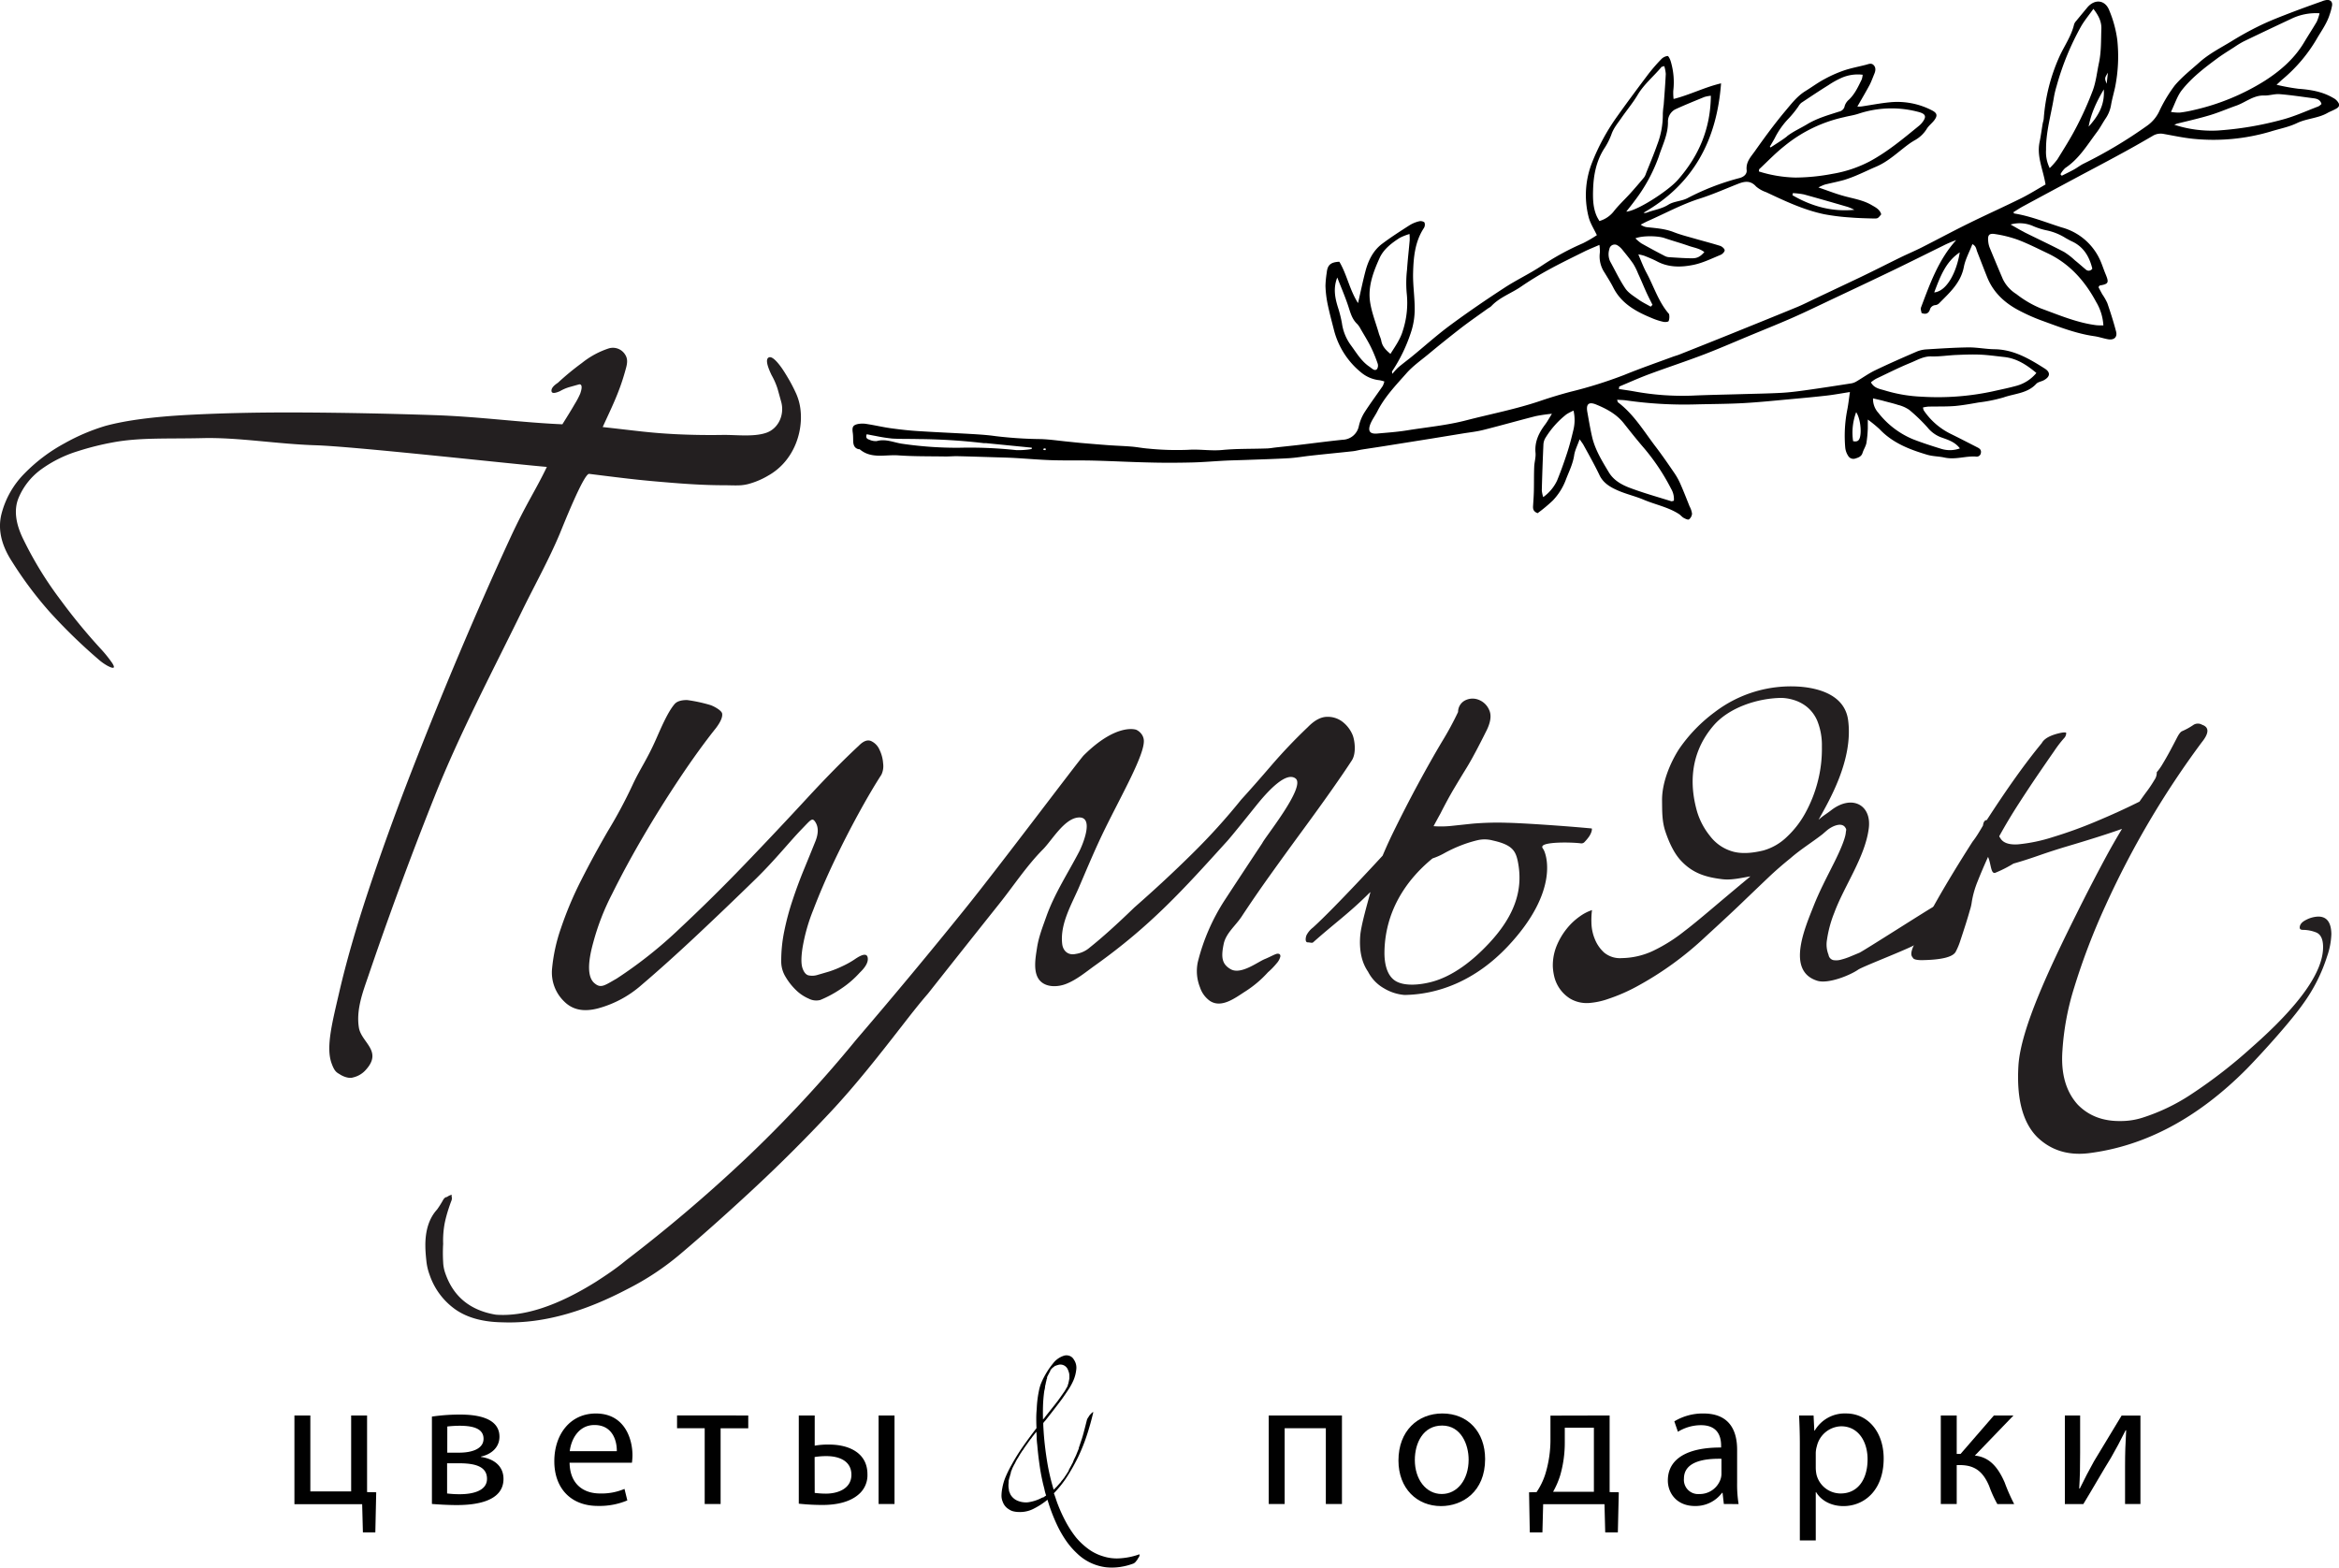 <svg xmlns="http://www.w3.org/2000/svg" viewBox="0 0 824.22 552.41"><defs><style>.cls-1{fill:#231f20;}.cls-2{fill:#010101;}</style></defs><title>Ресурс 1</title><g id="Слой_2" data-name="Слой 2"><g id="Layer_1" data-name="Layer 1"><path id="_Составной_контур_" data-name="&lt;Составной контур&gt;" class="cls-1" d="M261.11,171c-1.92.13-3.85,0-5.78,0-6.17,0-12.34-.36-18.49-.86-10.92-.89-13.76-1.21-29.23-3.15-1.88-.24-9.48,19-10.36,21.1-3.89,9.27-8.9,18.21-13.31,27.24-10.6,21.69-21.9,43-30.84,65.43q-8.29,20.8-15.86,41.87-3.79,10.53-7.39,21.13c-1.82,5.35-4.45,11.94-3.38,18.39.87,5.22,8.39,8.17,2.57,14.71a8.53,8.53,0,0,1-4.65,2.83c-1.24.45-3.26-.22-4.48-1s-2-.89-3.16-4.25c-1.89-5.66.34-14.19,2.79-24.77s5.85-22.44,10.21-35.59,9.38-27.07,15.08-41.77,11.51-29,17.44-43S174,202.15,179.7,189.81s8.88-16.67,13-25.27c-12.93-1.11-67.75-7.2-81.45-7.63s-27.31-2.82-39.78-2.52-22-.26-31.5,1.47A97.9,97.9,0,0,0,27.41,159a43.88,43.88,0,0,0-12.75,6.3,23.72,23.72,0,0,0-8.13,10.2Q4,181.67,8.36,190.33a128.44,128.44,0,0,0,13,21.12A203.52,203.52,0,0,0,36,229.19a45.88,45.88,0,0,1,3.57,4.51c.61,1,.73,1.49.38,1.6s-1-.11-2.08-.68a18.39,18.39,0,0,1-3.28-2.35A190.63,190.63,0,0,1,17.4,215.52,134.21,134.21,0,0,1,4.26,197.94q-5.77-8.84-3.73-16.85a31.2,31.2,0,0,1,8.13-14.27,58.77,58.77,0,0,1,14.08-10.6,71.05,71.05,0,0,1,14.39-6.13q10.66-2.9,29.07-3.88t40.55-.85q22.14.12,46.24.93c16.06.54,30.47,2.6,45.18,3.23,1.3-2.08,3.38-5.4,4.27-7a28.16,28.16,0,0,0,2-3.76c1.08-3,.23-3.5-.48-3.28l-3.2.9a14.58,14.58,0,0,0-3.43,1.46c-1.94.85-2.93.84-3-.07s.69-1.85,2.25-2.87a94.25,94.25,0,0,1,8.49-7,30,30,0,0,1,9.43-5.12,5.06,5.06,0,0,1,5.71,2.06c1.3,1.91.72,3.74,0,6.25-2.1,7.47-4.78,12.68-7.83,19.4,12.67,1.4,16.16,2,25.42,2.5q8.39.42,16.79.28c4.73-.08,10.88.78,15.36-.73s6.61-6.57,5.29-11.07q-.73-2.66-1.26-4.53a25.38,25.38,0,0,0-2.09-4.75q-2.53-5.25-1.1-6.17t4.74,3.75c.6.87,1.36,2.08,2.28,3.64s1.81,3.27,2.66,5.12a19.39,19.39,0,0,1,1.63,6c.9,8.2-2.65,18.16-11.38,23.06a27.72,27.72,0,0,1-7.11,3A16.22,16.22,0,0,1,261.11,171Z"/><path id="_Составной_контур_2" data-name="&lt;Составной контур&gt;" class="cls-1" d="M310.59,273q-3.71,5.74-8.19,13.94t-8.56,16.79q-4.08,8.6-7.2,16.77a63.69,63.69,0,0,0-3.86,13.61q-.74,4.89,0,7.05t2.07,2.54a6.27,6.27,0,0,0,3.38-.19q2-.57,3.91-1.14a35.65,35.65,0,0,0,4.58-1.83,31.43,31.43,0,0,0,4.3-2.37q4.29-3,4.73-.75t-2.77,5.32a34.34,34.34,0,0,1-6.55,5.65,40,40,0,0,1-7.39,4,5.69,5.69,0,0,1-4.07-.48,14.76,14.76,0,0,1-4.52-3.05,22,22,0,0,1-3.59-4.56,10.39,10.39,0,0,1-1.57-5.26,51.82,51.82,0,0,1,1.06-10.86,92.2,92.2,0,0,1,3-11.15q1.81-5.45,4-10.77t4.05-9.95q1.57-4.09-.1-6.64c-1.11-1.7-1.6-.76-4.81,2.54-4.27,4.4-9.42,10.92-16.28,17.61s-13.76,13.3-20.71,19.82S232,342.05,226.07,347.1a38.24,38.24,0,0,1-15.23,8.22c-5,1.33-9,.66-12.08-2.45a14.16,14.16,0,0,1-4.23-11.45A60.16,60.16,0,0,1,197.7,327a125.5,125.5,0,0,1,7.07-16.77q4.35-8.6,9.5-17.48a166,166,0,0,0,8.67-16.22c2.76-5.9,5-8.66,8.42-16.45,1.46-3.29,3.93-9.16,6.32-11.92.88-1.1,2.58-1.47,4.42-1.47a53.49,53.49,0,0,1,8.23,1.77c1.09.35,3.94,1.84,4.14,3s-.5,2.86-2.1,5q-6.12,7.68-12.88,17.81t-12.84,20.52q-6.09,10.4-10.95,20.22a85.11,85.11,0,0,0-6.66,17.17q-3.09,11.16.35,14.22c2.29,2,3.46,1,7.94-1.57a153.87,153.87,0,0,0,22.1-17.54q11.63-10.87,23-22.7t21.75-23.08q10.4-11.27,18.42-18.7,2.4-2.47,4.31-1.69a5.93,5.93,0,0,1,3,3.07,13,13,0,0,1,1.29,4.86A7,7,0,0,1,310.59,273Z"/><path id="_Составной_контур_3" data-name="&lt;Составной контур&gt;" class="cls-1" d="M318.37,360.83c-8.39,10.79-16.81,21.58-26.17,31.53Q279.39,406,266.43,418.09c-8.64,8.07-18.62,17-26.38,23.56a94.91,94.91,0,0,1-19,12.63c-13.53,7.1-28.47,12.28-43.92,11.7q-10.3-.13-16.6-4.5a24.58,24.58,0,0,1-9.13-12.2,19.76,19.76,0,0,1-1.16-5c-.21-1.89-.33-3.56-.35-5q-.12-8.41,4.14-13.07a33.53,33.53,0,0,0,2-3.15c.44-.82.93-1.23,1.47-1.24a4.59,4.59,0,0,1,1.34-.7c.36-.1.45,0,.28.4a2.41,2.41,0,0,1-.11,1.76q-.39,1-1,2.86a47.19,47.19,0,0,0-1.28,4.76,33.34,33.34,0,0,0-.57,7.46,53.7,53.7,0,0,0,0,6.37,13.14,13.14,0,0,0,.74,3.92q4.25,12.39,17.83,14.64,14.93,1.13,35.33-11.63c1.43-.93,3.08-2,5-3.33s3.71-2.68,5.49-4.15a532.86,532.86,0,0,0,41.89-35.58,453.76,453.76,0,0,0,39.35-42.31q20-23.33,38.34-46.1c12.24-15.18,40.25-52.52,41.75-54,11.07-11,17.84-9.3,18.56-9a4.85,4.85,0,0,1,1.79,1.47,4.2,4.2,0,0,1,.84,2.29c.23,5-7.51,18.57-13.63,31-3.31,6.73-6.2,13.65-9.15,20.54-2.67,6.25-6.78,13-6,20.08.29,2.64,2.21,4.18,4.79,3.59a9.6,9.6,0,0,0,5-2.32q6.29-5,15.65-14.06,11-9.64,20.45-19a221.8,221.8,0,0,0,17.2-19q4.27-4.67,10.53-11.94a185.71,185.71,0,0,1,12.95-13.61q3.47-3.57,6.72-3.62a8.48,8.48,0,0,1,5.58,1.81,11.47,11.47,0,0,1,3.46,4.55c.75,1.8,1.41,6.42-.26,9s-4,6-7,10.27-6.47,9.08-10.36,14.38-7.7,10.55-11.42,15.75-7.07,10.09-10.07,14.65c-2.11,3.19-5.52,5.85-6.3,9.61-1,4.77-.61,7.15,2.46,8.91,3.59,2.07,9.55-2.57,12-3.56,2.06-.84,3.79-1.89,4.52-1.9s1,.3,1,.93a5.59,5.59,0,0,1-1.32,2.46,25.7,25.7,0,0,1-3.07,3.16,38.93,38.93,0,0,1-8,6.76c-3.47,2.21-8.28,6-12.4,3.36a9.5,9.5,0,0,1-3.55-4.83,15.34,15.34,0,0,1-.74-9,71.93,71.93,0,0,1,9.44-21.69q6.35-9.71,13.25-20.11c.87-2,15.48-19.93,11.73-22.79-3.27-2.5-9.45,4.23-12.76,8.19-1.07,1.27-10.07,12.61-11.68,14.26-14.93,16.48-26.47,29.35-46.13,43.37-3.3,2.35-6.44,5.05-10.25,6.56-2.78,1.1-6.68,1.33-9-.87-2.9-2.74-1.82-8.31-1.29-11.79.58-3.82,1.9-7.16,3.3-11.1,2.87-8.05,7.58-15.21,11.53-22.78,1.22-2.35,5.53-12.51-.24-12.09-5,.37-9.36,8.1-12.51,11.26-5.72,5.75-10.45,13-15.5,19.3q-12.54,15.74-25,31.51C323.87,353.76,321.12,357.3,318.37,360.83Z"/><path id="_Составной_контур_4" data-name="&lt;Составной контур&gt;" class="cls-1" d="M644,292.45c-.78.62-1.47,1.28-1.87,1.59-3.66,2.84-7.67,5.3-11.16,8.36q-4.29,3.46-7.76,6.76T615,317q-4.67,4.54-14,13.08a115.49,115.49,0,0,1-24.26,17.57,61.44,61.44,0,0,1-10,4.35,26,26,0,0,1-6.89,1.46,11.59,11.59,0,0,1-6.53-1.53,12.67,12.67,0,0,1-5.68-8,19.41,19.41,0,0,1-.45-3.25,18.28,18.28,0,0,1,1.38-7.47,24.53,24.53,0,0,1,3.57-6,22.19,22.19,0,0,1,4.55-4.27,16,16,0,0,1,4.3-2.23,28.67,28.67,0,0,0-.2,4.47,15.85,15.85,0,0,0,1.17,5.68,12.78,12.78,0,0,0,3.32,4.83,8.78,8.78,0,0,0,6.26,1.94,26.76,26.76,0,0,0,11.07-2.6,57.18,57.18,0,0,0,11-6.94q2.94-2.2,9.64-7.87t13.57-11.39c-3.28.53-6.61,1.39-9.91,1-5.85-.71-10.41-2.09-14.55-6.51-2.55-2.72-4.3-6.68-5.53-10.36s-1.1-7.38-1.15-10.82c-.09-6.32,2.89-13.37,6-18.2a54.35,54.35,0,0,1,12.44-12.9A44.24,44.24,0,0,1,634.47,242c7.34.62,15.61,3.37,16.76,11.7,1.93,14-6.73,28.55-10.41,35.19,2-1.76,2.35-1.74,4.46-3.37,7.34-5.66,14.31-1.86,13.24,6.41-1.32,10.17-8.64,20.2-12.16,29.75a41.5,41.5,0,0,0-2.58,9.58,9.69,9.69,0,0,0,.56,5.19,2.25,2.25,0,0,0,1.65,1.88,6.26,6.26,0,0,0,2.85-.18,22.67,22.67,0,0,0,3-1l3.37-1.4c1.35-.57,25.42-16,26.32-16.33q2.94-2.21,3.38-.6c.29,1.08-7.07,11.89-8.84,13.36-1.43,1.47-19.43,8.25-21.31,9.54-3,2.06-10.58,5.06-14.34,3.91-11.15-3.41-4.32-18.78-1.38-26.26,2.15-5.46,4.74-10.3,7.37-15.57,1.93-3.87,3.78-8.14,4-10.23.1-1.19.41-1.15-.28-2.12C648.7,289.63,645.43,291.29,644,292.45Zm-2-29.38a23,23,0,0,0-1.62-9.05,12.8,12.8,0,0,0-3.87-5.09,14,14,0,0,0-4.78-2.37,15.82,15.82,0,0,0-4.07-.62c-8.31.12-18.39,3.36-23.89,9.8-9.77,11.42-7.55,24-5.71,30.4a25.28,25.28,0,0,0,4.58,8.54,15.16,15.16,0,0,0,7.26,5.18q4.49,1.56,11.52-.17a19.47,19.47,0,0,0,8.19-4.73,33.45,33.45,0,0,0,6.65-8.63,47.36,47.36,0,0,0,4.31-11A46,46,0,0,0,642,263.07Z"/><path id="_Составной_контур_5" data-name="&lt;Составной контур&gt;" class="cls-1" d="M760,272.12a18.56,18.56,0,0,0,2.12-3c.88-1.45,1.76-3,2.64-4.64s1.67-3.14,2.37-4.51,1.32-2.14,1.86-2.33a23.77,23.77,0,0,0,4-2.23,2.91,2.91,0,0,1,3,0q3.81,1.31-.18,6.24A313.92,313.92,0,0,0,742,319a234.36,234.36,0,0,0-11.09,29,93.52,93.52,0,0,0-4.14,22.15q-.91,12.21,5.43,19.16,5.78,5.87,15,5.74a25.11,25.11,0,0,0,7.84-1.2,68.81,68.81,0,0,0,17.35-8.39,174.67,174.67,0,0,0,21-16.3q25.42-22.33,25.22-35.6-.06-4.06-2.51-5a12.77,12.77,0,0,0-4.62-.88c-.72,0-1.09-.25-1.1-.79q0-1.63,2.26-2.74a10,10,0,0,1,4.19-1.15q4.6-.07,4.7,6.16a26.26,26.26,0,0,1-1.51,7.88,58.48,58.48,0,0,1-8.42,16.66c-4.07,5.84-13.57,16.46-19.8,22.88q-25.9,26.12-55.92,29.82-10.83,1.24-18-5.69-7.71-7.75-6.61-25.38c.89-12.84,10.7-33.76,20.7-53.78q4.21-8.46,8.43-16.39c2.81-5.28,4.19-7.77,7.36-13.07q-4,1.42-9,3t-10.25,3.13q-5.26,1.57-10.11,3.27t-8.9,2.84a44.88,44.88,0,0,1-6.32,3.21c-1.71.66-1.5-3.06-2.63-5.57q-2.1,4.64-3.66,8.59a33.24,33.24,0,0,0-2.06,7.21,15.4,15.4,0,0,1-.64,2.85q-.65,2.32-1.55,5.17c-.61,1.9-1.21,3.77-1.82,5.58a23.78,23.78,0,0,1-1.7,4.09q-1.59,2.73-11.88,2.89c-2,0-3.07-.31-3.27-1-.73-.71-.57-2.16.48-4.34q5.76-13.1,20.6-36.35a32.85,32.85,0,0,0,2-2.88q.93-1.5,1.72-2.87.24-1.9,1.33-1.92,5.3-8.21,10.08-14.92t9.3-12.2q1.31-2.46,6.72-3.62c1.08-.2,1.71-.21,1.89,0a2.59,2.59,0,0,1-.78,1.91,42.64,42.64,0,0,0-3.46,4.52q-2.39,3.43-5.57,8.08t-6.89,10.4q-3.72,5.75-6.88,11.49a.77.77,0,0,0,.28.54q1.39,2.69,6.4,2.35A57.57,57.57,0,0,0,723.34,295a155.18,155.18,0,0,0,15.23-5.51q8.08-3.37,15.34-7c.88-1.27,1.77-2.51,2.66-3.7s1.77-2.51,2.65-4A4.41,4.41,0,0,0,760,272.12Z"/><g id="_Группа_" data-name="&lt;Группа&gt;"><path id="_Составной_контур_6" data-name="&lt;Составной контур&gt;" d="M559.78,76.39A31.19,31.19,0,0,1,561.13,57a75.1,75.1,0,0,1,8.18-15.2c3.7-5.23,7.53-10.37,11.38-15.49a61.84,61.84,0,0,1,4.67-5.41,3.75,3.75,0,0,1,2.27-1.17c.35,0,.91,1.21,1.12,1.94A25.57,25.57,0,0,1,589.63,32a19.37,19.37,0,0,0,.11,2.88c5.83-1.48,10.88-4.13,16.73-5.51-1.5,20.07-9.75,35.56-27.31,45.59a1.68,1.68,0,0,0,1.06,0c2.54-1,5.24-1.29,7.67-2.82,1.94-1.22,4.61-1.22,6.69-2.28a86.21,86.21,0,0,1,18.36-7.11c1.53-.38,2.71-1.41,2.55-2.8-.33-3,1.62-4.82,3-6.83,3.36-4.75,6.81-9.46,10.55-13.92,2.15-2.55,4.22-5.3,7.16-7.11,2.26-1.39,4.41-3,6.73-4.22a43.86,43.86,0,0,1,6.74-3c2.5-.86,5.13-1.34,7.7-2,1-.24,2-.8,2.85.06s.72,2,.27,3.06c-.53,1.27-1,2.59-1.6,3.8-1.37,2.57-2.86,5.07-4.4,7.78.61,0,1.13,0,1.63-.08,3.26-.48,6.51-1.13,9.78-1.44a26.49,26.49,0,0,1,14.92,2.86c1.81.94,2,1.83.78,3.47-.83,1.09-2,1.93-2.68,3.09a11.53,11.53,0,0,1-4.37,4.05c-.46.29-.94.57-1.39.88-4,2.81-7.5,6.44-12.15,8.38-2,.84-4,1.83-6,2.68a46.44,46.44,0,0,1-5.1,1.93c-2.27.65-4.6,1.08-6.89,1.66a17.74,17.74,0,0,0-2.25,1c3.29,1.13,5.9,2.16,8.59,2.91,3.43,1,7,1.45,10.14,3.29,1.41.82,2.93,1.54,3.41,3.28C661.71,77,661.71,77,660.32,77c-2.75-.07-5.5-.13-8.23-.36a76,76,0,0,1-9.24-1.14C635.63,74,629,70.85,622.35,67.72a10.83,10.83,0,0,1-3.54-2c-1.89-2.12-3.92-1.88-6.18-1-4.59,1.79-9.1,3.82-13.79,5.3-6.24,2-11.92,5.11-17.85,7.73-1,.43-1.89.94-2.84,1.41a4.71,4.71,0,0,0,2.53.93c3.09.33,6.17.55,9.13,1.72,2.29.9,4.71,1.51,7.08,2.19,3.08.89,6.19,1.68,9.25,2.64.67.21,1.56,1,1.6,1.53s-.8,1.39-1.44,1.65c-3.12,1.28-6.22,2.82-9.49,3.5-4.3.89-8.72,1-12.85-1.18-1.46-.77-3-1.39-4.52-2a14.6,14.6,0,0,0-2.12-.5c1,2.37,1.82,4.54,2.9,6.54,2.51,4.67,4.1,9.84,7.51,14,.17.21.44.44.45.68a4.51,4.51,0,0,1-.17,2.27c-.22.36-1.3.41-1.92.27a21.82,21.82,0,0,1-3.66-1.16c-5.68-2.32-11-5.09-13.95-10.93-.91-1.79-2-3.49-3.05-5.22A10.21,10.21,0,0,1,563.76,89a14,14,0,0,0-.16-2.7c-2.09.92-3.78,1.58-5.39,2.38-4.25,2.11-8.52,4.18-12.67,6.46a112.07,112.07,0,0,0-9.59,5.89c-3.44,2.37-7.55,3.73-10.47,6.88a7.21,7.21,0,0,1-1.13.77c-3.26,2.35-6.58,4.63-9.76,7.09-3.84,3-7.6,6-11.34,9.12-2.6,2.14-5.4,4.11-7.61,6.61-3.74,4.23-7.71,8.34-10.3,13.48-.82,1.62-2,3.11-2.58,4.81-.75,2.24.1,3.16,2.41,3,3.56-.32,7.13-.56,10.65-1.13,7-1.13,14-1.76,20.85-3.54,8.86-2.29,17.87-4,26.57-7,3.38-1.14,6.81-2.17,10.26-3.08a154.81,154.81,0,0,0,18.82-5.9c5.59-2.28,11.3-4.27,17-6.37.94-.35,1.93-.59,2.87-1q8.68-3.44,17.35-6.93c7.89-3.19,15.78-6.37,23.65-9.61,2.28-.94,4.49-2.09,6.72-3.14,5.29-2.5,10.6-5,15.87-7.51,4.7-2.26,9.34-4.63,14-6.91,2.47-1.2,5-2.26,7.45-3.5,5.55-2.81,11-5.76,16.62-8.51,6.07-3,12.26-5.76,18.33-8.77,3-1.49,5.86-3.3,8.63-4.88-.84-5.24-3.16-9.83-2.1-14.93.44-2.13.72-4.3,1.08-6.45.11-.63.34-1.24.39-1.86a64.52,64.52,0,0,1,5.6-22c1.72-3.71,4.14-7.11,5.09-11.17a3.17,3.17,0,0,1,.7-1.17q2-2.44,4-4.84c2.63-3.07,6.31-2.65,7.73,1.15a40.71,40.71,0,0,1,2.79,10.31,55.16,55.16,0,0,1-.77,16.68c-.46,2.14-1.09,4.25-1.45,6.41a12,12,0,0,1-2,4.78c-1,1.51-1.84,3.14-2.93,4.59-3.4,4.52-6.31,9.48-11.2,12.71a8.52,8.52,0,0,0-1.67,2.18l.46.53c1.45-.73,2.91-1.43,4.33-2.21,1.12-.62,2.14-1.43,3.28-2a161.68,161.68,0,0,0,22.62-13.53,13.07,13.07,0,0,0,4-4.72,50.73,50.73,0,0,1,5.62-9.4C769,27,772.08,24.6,775,22c3.43-3.09,7.54-5.14,11.43-7.52,3-1.86,6.16-3.61,9.36-5.19,3-1.49,6.18-2.77,9.34-4C809.46,3.6,813.86,2,818.24.45A6.87,6.87,0,0,1,819.83,0c1.34-.14,2.14.61,1.95,1.95a21,21,0,0,1-.85,3.18c-.94,3-2.74,5.52-4.33,8.19a54.32,54.32,0,0,1-12.09,14.47c-.68.56-1.3,1.18-2.29,2.08a71.84,71.84,0,0,0,7.67,1.41c4.34.32,8.54,1,12.32,3.25a4.34,4.34,0,0,1,2,2.07c.33,1.15-.88,1.65-1.77,2.11-.73.38-1.52.66-2.23,1.07-3.35,1.93-7.33,1.93-10.82,3.61-2.93,1.41-6.23,2-9.39,3A71,71,0,0,1,773,48.93c-3.54-.35-7-1.1-10.55-1.73a5.39,5.39,0,0,0-3.93.71q-5.92,3.48-12,6.76c-5.05,2.76-10.16,5.42-15.23,8.14q-9.19,4.92-18.37,9.88c-1.18.64-2.3,1.39-3.44,2.09.17.29.2.43.26.44,5.82.93,11.25,3.19,16.83,4.94A20.78,20.78,0,0,1,740,91.58c.76,1.66,1.29,3.41,2,5.1,1.22,2.94,1,3.4-2.08,3.93-.12,0-.21.26-.46.59.42.78.87,1.66,1.35,2.51a19.77,19.77,0,0,1,1.77,3.09c1.13,3.29,2.19,6.61,3.08,10,.54,2-.7,3.14-2.85,2.75-1.62-.29-3.2-.85-4.83-1.08-6.41-.91-12.38-3.27-18.4-5.46a65.36,65.36,0,0,1-8.26-3.68c-4.89-2.59-8.83-6.19-11-11.46-1.23-3.05-2.4-6.13-3.6-9.19-.35-.88-.35-2-1.69-2.64-1.06,2.76-2.47,5.31-3,8-1.08,5.68-5.1,9.16-8.81,12.93a2.24,2.24,0,0,1-1.23.55,2.14,2.14,0,0,0-1.94,1.63c-.46,1.33-1.48,1.75-2.94,1.14-.08-.64-.4-1.35-.21-1.86,3.17-8.41,6.18-16.92,12.42-23.81a36.54,36.54,0,0,0-4.55,1.94c-5.84,2.87-11.65,5.78-17.51,8.61-6.84,3.3-13.72,6.54-20.59,9.78-5.21,2.46-10.4,5-15.66,7.3-4.59,2-9.27,3.88-13.91,5.8-5.58,2.31-11.12,4.74-16.76,6.9-6.33,2.42-12.77,4.52-19.12,6.88-3.58,1.33-7.06,2.89-10.58,4.37-.09,0-.07.33-.18.89,1.78.27,3.55.51,5.3.82a93.88,93.88,0,0,0,20.45,1.51c5.73-.26,11.47-.35,17.21-.52,4.74-.14,9.49-.21,14.22-.46,2.83-.15,5.66-.51,8.47-.9,5.44-.76,10.88-1.6,16.31-2.45a5.24,5.24,0,0,0,1.78-.69c2.2-1.29,4.28-2.8,6.56-3.9,4.78-2.3,9.65-4.43,14.52-6.54a10.48,10.48,0,0,1,3.45-.83c5-.31,10.07-.65,15.1-.71,3,0,6,.61,9,.65,6.76.09,12.27,3.37,17.69,6.8,2.14,1.35,1.92,2.9-.3,4.11-.88.48-2.07.61-2.69,1.29-3.1,3.39-7.59,3.39-11.48,4.77a54.81,54.81,0,0,1-8.84,1.79c-2.79.49-5.58,1-8.4,1.25-3.1.24-6.23.13-9.34.21a13.46,13.46,0,0,0-1.84.3,3.67,3.67,0,0,0,.25,1,24.39,24.39,0,0,0,9.65,8.37c3.12,1.53,6.21,3.14,9.31,4.72.77.39,1.39.88,1.19,1.92a1.49,1.49,0,0,1-1.8,1.29c-3.69-.23-7.25,1.2-11.07.34-2-.44-4.07-.38-6.12-1-6.21-1.85-12.12-4.13-16.72-9a46.4,46.4,0,0,0-4.14-3.38c0,1.53,0,2.32,0,3.11a41.25,41.25,0,0,1-.49,5.15c-.24,1.21-1,2.3-1.37,3.51s-1.38,1.61-2.44,1.93a2.14,2.14,0,0,1-2.64-.94,6.56,6.56,0,0,1-1-2.76,47.67,47.67,0,0,1,.64-13.12c.42-2,.63-4.06,1-6.58-3,.47-5.53.94-8,1.23-4.07.47-8.16.85-12.24,1.22-5.73.52-11.47,1.13-17.21,1.45s-11.31.31-17,.46a144.07,144.07,0,0,1-24.37-1.41c-1-.15-2.06-.15-3.22-.23.18.57.18.8.29.89,5.6,4.22,9.13,10.2,13.28,15.64,2.37,3.11,4.59,6.34,6.79,9.57a23.64,23.64,0,0,1,2.07,3.86c1.1,2.51,2.09,5.07,3.11,7.62a7.64,7.64,0,0,1,.86,2.58,2.87,2.87,0,0,1-1.07,2c-.33.24-1.3-.21-1.89-.54s-1.09-1-1.69-1.37c-3.79-2.44-8.25-3.27-12.34-5-3-1.28-6.28-2-9.28-3.34-2.49-1.1-4.89-2.48-6.24-5.14C562,164,560,160.44,558,156.81c-.28-.51-.66-1-1.37-2-.79,2.23-1.66,3.87-1.92,5.61-.47,3.16-1.91,5.91-3,8.81a21.56,21.56,0,0,1-4.51,7.13,54.09,54.09,0,0,1-5.38,4.48c-1.79-.7-1.64-1.83-1.57-2.95.11-1.64.22-3.28.26-4.93.06-2.82,0-5.65.12-8.47.06-1.64.61-3.3.46-4.91-.37-4,1.22-7.11,3.48-10.11.74-1,1.33-2.1,2.3-3.66a56.56,56.56,0,0,0-5.67.82c-6.2,1.58-12.35,3.33-18.55,4.89-2.39.6-4.86.85-7.3,1.25l-10.83,1.77-17,2.71c-2.52.4-5,.76-7.56,1.16-1.08.17-2.15.48-3.23.6-4.91.54-9.82,1-14.73,1.55-2.63.28-5.25.76-7.89.91-5,.29-10,.42-15.05.61-2.46.09-4.92.13-7.38.25-3.91.2-7.82.55-11.73.64-5,.12-10.06.14-15.08,0-6.5-.14-13-.5-19.49-.66-4.67-.12-9.34,0-14-.12s-9.31-.55-14-.81c-2-.11-4-.16-6-.22-4.75-.14-9.5-.3-14.25-.41-1.37,0-2.74.13-4.11.11-5.49-.09-11,0-16.46-.39-4.57-.34-9.54,1.34-13.63-2.16-.06-.05-.18,0-.27,0-1.43-.28-1.9-1.29-2-2.6-.05-1.09,0-2.2-.17-3.28-.25-1.87,0-2.6,1.79-3a8.92,8.92,0,0,1,3.26,0c2.79.43,5.55,1.09,8.35,1.48,3.17.44,6.36.8,9.55,1,6.46.42,12.93.68,19.39,1.06,2.64.16,5.29.34,7.9.71a144.72,144.72,0,0,0,16,1.05c3.19.1,6.37.59,9.56.9,1.64.16,3.27.35,4.91.49,3.17.27,6.33.54,9.5.77,2.71.19,5.43.27,8.15.5,1.91.16,3.8.55,5.7.69a99.93,99.93,0,0,0,14.19.43c4-.28,8,.45,12,.06,5.09-.49,10.24-.35,15.36-.53,1.19,0,2.37-.24,3.55-.37,2.54-.28,5.09-.54,7.63-.83,5.27-.62,10.54-1.33,15.82-1.87a6,6,0,0,0,5.75-4.89,15.83,15.83,0,0,1,1.85-4.56c2.06-3.23,4.36-6.31,6.53-9.47a7.38,7.38,0,0,0,.59-1.62,13.92,13.92,0,0,0-1.68-.44,12,12,0,0,1-6.29-2.56,28.28,28.28,0,0,1-9.79-15.15c-.79-3.1-1.63-6.19-2.27-9.32a37.67,37.67,0,0,1-.72-6.24,36.09,36.09,0,0,1,.45-4.64c.26-2.69,1.39-3.71,4.44-3.84,2.68,4.47,3.58,9.88,6.59,14.57.92-4,1.67-7.67,2.62-11.27,1-3.78,2.71-7.26,5.9-9.65s6.32-4.38,9.55-6.46A11.29,11.29,0,0,1,500,78a2.25,2.25,0,0,1,1.94.36,2.21,2.21,0,0,1-.19,2c-3.17,4.82-3.66,10.34-3.8,15.81-.11,4.17.56,8.34.56,12.56a25.85,25.85,0,0,1-1.38,8.59,56.25,56.25,0,0,1-6.57,13.52c-.1.14,0,.44.1.9a21.47,21.47,0,0,1,2-2.21c1.6-1.36,3.3-2.61,4.93-3.94,4.46-3.65,8.76-7.53,13.39-10.95,6.24-4.61,12.66-9,19.16-13.23,4.28-2.8,9-5,13.22-7.83a90.66,90.66,0,0,1,14.45-7.86,44.77,44.77,0,0,0,4.9-2.85C561.59,80.54,560.31,78.56,559.78,76.39Zm72.95-13.82a71.46,71.46,0,0,0,13-1.31,43.74,43.74,0,0,0,13.2-4.43c6.35-3.44,11.77-8,17.32-12.53a6.58,6.58,0,0,0,1-1c1.77-2.2,1.4-3.2-1.36-3.89a36.76,36.76,0,0,0-21,.67c-1.64.55-3.39.77-5.07,1.21a50,50,0,0,0-21,10.15c-3.15,2.48-5.95,5.42-8.89,8.17-.1.09-.06.34-.13.81A46.17,46.17,0,0,0,632.73,62.57ZM807.27,6.69q-8.32,3.89-16.59,7.88a31.2,31.2,0,0,0-3.3,2c-2.07,1.34-4.19,2.62-6.17,4.09-4.47,3.31-8.91,6.72-12.36,11.1-1.64,2.08-2.45,4.81-3.85,7.68a16.6,16.6,0,0,0,3.09.24,43.8,43.8,0,0,0,5.12-.94,80.36,80.36,0,0,0,24.95-10.33c5.51-3.55,10.36-7.78,13.77-13.49,1.45-2.43,3-4.79,4.44-7.24a16.5,16.5,0,0,0,1-3A19.87,19.87,0,0,0,807.27,6.69Zm-221.86,17c-2.74,3.27-6.1,6-8.33,9.74-1.67,2.81-3.79,5.34-5.64,8-1.32,1.93-2.86,3.7-3.63,6a24.68,24.68,0,0,1-2.64,5.12c-2.71,4.34-3.63,9.19-3.79,14.15-.11,3.17-.06,6.44,1.27,9.46.25.57.59,1.09.94,1.73a9.87,9.87,0,0,0,5-3.32c1.73-2.23,3.84-4.17,5.75-6.27,1.71-1.89,3.38-3.83,5-5.78a5.25,5.25,0,0,0,.7-1.47c1.32-3.32,2.72-6.61,3.91-10a29.34,29.34,0,0,0,2-11,26.68,26.68,0,0,1,.3-3c.27-3.65.56-7.3.74-11a12.33,12.33,0,0,0-.54-2.77C585.74,23.54,585.5,23.53,585.4,23.64Zm153.39,83c-4-7.53-9.4-13.71-17.26-17.44-3.46-1.64-6.89-3.39-10.46-4.75a42.39,42.39,0,0,0-7.95-2c-2.22-.38-2.77.32-2.51,2.63a8,8,0,0,0,.5,2.13q2.29,5.58,4.66,11.13a12.75,12.75,0,0,0,4.72,5.22,36.78,36.78,0,0,0,8.72,5.1c6.35,2.32,12.6,5,19.38,5.88.77.1,1.56.06,2.59.09A18.15,18.15,0,0,0,738.79,106.65ZM706.18,125.8c-2.81-.3-5.61-.71-8.43-.83s-5.65,0-8.47.12-5.83.6-8.73.51c-2.75-.08-4.94,1.29-7.26,2.23-4.15,1.69-8.15,3.72-12.2,5.64a13.44,13.44,0,0,0-1.81,1.26c1.14,2.13,3.2,2.33,4.93,2.87a52,52,0,0,0,12.91,2.19,92.24,92.24,0,0,0,25.05-1.87c2.85-.64,5.73-1.22,8.53-2a13.79,13.79,0,0,0,6.88-4.49C714,128.44,710.53,126.26,706.18,125.8ZM725,56.14c2.3-3.74,4.67-7.45,6.67-11.34a115.34,115.34,0,0,0,5.82-13c1.12-3.06,1.45-6.41,2.14-9.63.85-4,.7-8,.85-12,.09-2.6-1-4.71-2.8-7.05-1.58,2.22-3.07,4-4.25,6a94.19,94.19,0,0,0-8.73,21.23,33.13,33.13,0,0,0-1,4.28c-1,6-2.79,12-2.71,18.16a12.69,12.69,0,0,0,1.29,6.45A26.55,26.55,0,0,0,725,56.14ZM588.89,172.28a75,75,0,0,0-9.55-14.35c-2.45-2.84-4.79-5.78-7.11-8.72-2.59-3.29-6.14-5.17-9.88-6.7-2.54-1-3.51-.09-3,2.72s1,5.76,1.65,8.61c1.05,4.62,3.53,8.61,5.93,12.61,1.69,2.81,4.5,4.38,7.39,5.47,4.78,1.8,9.72,3.18,14.6,4.71.22.07.51-.09.92-.17A7.06,7.06,0,0,0,588.89,172.28ZM600.61,34.17c-3.45,1.42-6.91,2.81-10.3,4.37a4.88,4.88,0,0,0-2.55,4.59c0,4.4-2,8.13-3.26,12.11A57.24,57.24,0,0,1,576,70.79c-.88,1.22-1.84,2.38-2.93,3.79,3.82-.23,14.79-7.35,18.14-11.16,7.39-8.41,11.56-18,11.66-29.68A13.18,13.18,0,0,0,600.61,34.17ZM494.33,116.53a31.64,31.64,0,0,0,1.36-13.28,41,41,0,0,1,.12-8.21c.23-3.46.64-6.91.94-10.37a21.22,21.22,0,0,0-.06-2.21,20.38,20.38,0,0,0-3.42,1.35c-2.89,1.83-5.71,4-7.12,7.1-2.1,4.65-4,9.58-3.45,14.75.44,3.94,2,7.75,3.12,11.62.27,1,.75,1.88.93,2.86.34,1.84,1.43,3.08,3.22,4.57C491.75,121.89,493.49,119.45,494.33,116.53ZM781.36,46a115.57,115.57,0,0,0,22.72-3.8c4.41-1.14,8.61-3.09,12.89-4.71a4.81,4.81,0,0,0,1.08-.85c-.42-1.48-1.51-1.83-2.72-2-4-.51-8-1.14-12-1.46-1.78-.15-3.62.53-5.43.47-3.84-.13-6.61,2.45-9.94,3.6-3.1,1.08-6.12,2.41-9.26,3.35-3.76,1.13-7.61,2-11.42,2.94-.25.06-.48.18-1.09.42A42.45,42.45,0,0,0,781.36,46Zm-151.64,2c2.18-1.69,4.68-2.77,7-4.17,3.59-2.18,7.5-3.26,11.4-4.52a2.43,2.43,0,0,0,1.92-2,4.8,4.8,0,0,1,1.5-2.2c2.1-2,3.27-4.6,4.51-7.14a7.65,7.65,0,0,0,.32-1.63,14.2,14.2,0,0,0-7.5,1.12A30.39,30.39,0,0,0,644.32,30c-3.23,2-6.43,4.14-9.61,6.26a5.49,5.49,0,0,0-1,1.26,38.5,38.5,0,0,1-3.26,4.06,28,28,0,0,0-5.07,7.12c-.54,1-1.15,2-1.73,3l.3.26C625.86,50.67,627.89,49.48,629.72,48.05ZM552,146a31.33,31.33,0,0,0-7.43,8.34,5,5,0,0,0-.7,2.32q-.36,8.08-.57,16.16a11.46,11.46,0,0,0,.5,2.36,15,15,0,0,0,4.88-5.82c1.31-3.19,2.47-6.46,3.54-9.74.85-2.6,1.54-5.26,2.17-7.92a14.8,14.8,0,0,0,.09-7A18,18,0,0,0,552,146Zm109.92-.49a30.18,30.18,0,0,0,12.06,9.23c3.3,1.3,6.69,2.38,10.08,3.43a10.28,10.28,0,0,0,6.57-.16c-1.85-2.44-4.51-3.11-6.9-4a11.33,11.33,0,0,1-4.5-3.36,59.32,59.32,0,0,0-6.47-6.23,12.05,12.05,0,0,0-3.95-1.74c-1.82-.6-3.68-1-5.54-1.53-1-.25-1.92-.45-3.25-.76A7.26,7.26,0,0,0,661.89,145.48ZM471.48,108.35a42.91,42.91,0,0,1,1.39,5.54,17.07,17.07,0,0,0,3,7.56c2.08,2.79,3.79,5.85,6.78,7.83.15.1.29.22.44.33.66.5,1.45,1.19,2.16.43a2.34,2.34,0,0,0,.19-2,50.72,50.72,0,0,0-2.41-5.83c-1.07-2.13-2.33-4.16-3.53-6.21a7.83,7.83,0,0,0-1.22-1.8c-2-1.87-2.51-4.38-3.34-6.81-1.11-3.24-2.46-6.4-3.71-9.59C469.76,101.51,470.4,104.93,471.48,108.35Zm108.82-5c-1.06-2.32-2-4.67-3.09-7a21.44,21.44,0,0,0-1.71-3.42c-1.19-1.73-2.54-3.35-3.87-5A6.66,6.66,0,0,0,570,86.48a1.88,1.88,0,0,0-2.89,1.32,6,6,0,0,0,.26,4.29c1.77,3.2,3.33,6.55,5.37,9.56,1.08,1.59,2.93,2.69,4.56,3.85,1.37,1,2.91,1.72,4.38,2.57l.63-.65C581.64,106.06,580.93,104.72,580.3,103.34Zm133-21.53c4.67,2.33,9.41,4.53,14,6.94a24.31,24.31,0,0,1,3.88,3c1.27,1,2.5,2.13,3.77,3.18a1.49,1.49,0,0,0,2.34-.27c-1-4.12-3-7.68-7.17-9.6-.75-.34-1.46-.76-2.19-1.16a20.36,20.36,0,0,0-6.82-2.75,24.32,24.32,0,0,1-4.7-1.5,11.7,11.7,0,0,0-7.92-.54C710.37,80.16,711.81,81.05,713.32,81.8ZM347.55,156.17c-.27,0-.55,0-.82,0a210.26,210.26,0,0,0-23.28-1.45c-3-.08-6,0-9-.17a56.5,56.5,0,0,1-5.94-.93c-1.05-.18-2.09-.4-3.09-.59-.47,1.23.13,1.67.86,1.89a5.34,5.34,0,0,0,2.66.52c3.14-.9,6,.5,8.92.93a133.11,133.11,0,0,0,20,1.42,153,153,0,0,1,20.25.83,26.65,26.65,0,0,0,5.43-.39l.06-.47ZM578.37,85.75c2.7,1.52,5.44,3,8.19,4.42a4,4,0,0,0,1.56.46c2.73.17,5.46.38,8.19.39,1.86,0,2.92-.67,4.27-2.18-1.62-1.29-3.64-1.55-5.48-2.19-2.83-1-5.73-1.79-8.57-2.76-2.35-.81-7.75-.91-10.24.1A15.16,15.16,0,0,0,578.37,85.75Zm103.21,17.3c4.34-.39,7.86-6.93,9-14.11C685.56,92.28,683.67,97.58,681.58,103.05ZM653.45,73.94a20.22,20.22,0,0,0-2.26-1c-5.18-1.51-10.35-3-15.55-4.43a25.24,25.24,0,0,0-3.88-.45l-.12.74C638.32,72.67,645.47,74.71,653.45,73.94ZM653,155.46c1.33.3,2-.09,2.35-1.15.69-2.16.21-6.85-1.27-9.06A20.55,20.55,0,0,0,653,155.46ZM736,44.62c3.2-3.57,5.73-7.41,5.34-13.11C738.7,36,736.8,40.1,736,44.62Zm6.78-19c-1.18,1.94-1.18,1.94-.43,3.9ZM367.91,158c-.14,0-.2.34-.3.52a3.14,3.14,0,0,0,.73.1c.09,0,.15-.25.27-.46C368.36,158.12,368.11,158,367.91,158Z"/></g><path class="cls-1" d="M560.83,291.94c-10-.94-24.67-1.91-29.81-2a103.88,103.88,0,0,0-12.19.32l-7.44.79a35.23,35.23,0,0,1-6.23.09q1.31-2.46,2.38-4.37,2.63-5.18,4.75-8.75t4.63-7.65q2.51-4.1,7-13.11,2.1-4.37.84-7.06a6.61,6.61,0,0,0-3.71-3.6,5.78,5.78,0,0,0-4.74.2,4.56,4.56,0,0,0-2.51,4.1,108.78,108.78,0,0,1-5.54,10.24q-4,6.7-8.58,15.17t-9.22,18c-1.17,2.43-2.24,4.83-3.25,7.22,0,0-16.73,18.24-24.52,25.31a8,8,0,0,0-2.31,2.75c-.34.84-.54,2.47.41,2.49s1.56.33,1.93,0c7.6-6.77,12.66-10.24,19.84-17.42.08-.07.36-.25.38-.36-1.11,4.21-3.36,11.82-3.63,15.55q-.57,7.73,2.76,12.56a14.12,14.12,0,0,0,5.64,5.88,16.59,16.59,0,0,0,7.22,2.33c11.92-.18,24.92-5,36.33-17.07,18.72-19.87,13.47-33.08,12.55-34.33-.37-.53-.45-.83-.28-1,.52-1.45,8.79-1.53,13.32-1.06a1.54,1.54,0,0,0,1.62-.56,14.11,14.11,0,0,0,1.47-1.78,6.42,6.42,0,0,0,.92-1.91C561,292.26,561,291.94,560.83,291.94Zm-36.28,40.63c-5.35,5.71-12.38,11.44-20.18,13.47-3.56.93-9,1.64-12.37-.21-3.58-2-4.22-7-4.14-10.62.29-13.36,6.83-24.43,16.92-32.7a24,24,0,0,0,4.44-2A49.54,49.54,0,0,1,514.6,298a44.29,44.29,0,0,1,5.8-1.85,11,11,0,0,1,5.69.05c6.89,1.52,8,3.72,8.77,7.41C536.67,312.68,534.5,322,524.55,332.57Z"/><path class="cls-2" d="M109.36,498.81v26.76h14.38V498.81h5.61v27l3.22.06L132.26,540h-4.38l-.26-9.93H103.75V498.81Z"/><path class="cls-2" d="M152.2,499.2a66.77,66.77,0,0,1,9.93-.71c5.22,0,13.87.84,13.87,7.8,0,3.87-3,6.25-6.51,7v.13c4.58.65,7.93,3.23,7.93,7.74,0,8.19-10.32,9.22-16.45,9.22-3.48,0-7.09-.26-8.77-.39Zm5.35,27.09a34.7,34.7,0,0,0,4.58.26c3.81,0,9.48-.9,9.48-5.42s-4.51-5.48-9.93-5.48h-4.13Zm.06-14.38h4.26c4.19,0,8.52-1.22,8.52-4.9,0-3.09-2.71-4.58-8.38-4.58a40.34,40.34,0,0,0-4.39.26Z"/><path class="cls-2" d="M200.71,515.45c.13,7.67,5,10.84,10.71,10.84a20.53,20.53,0,0,0,8.64-1.61l1,4.06a25.29,25.29,0,0,1-10.38,1.94c-9.61,0-15.35-6.32-15.35-15.74s5.55-16.83,14.64-16.83c10.19,0,12.9,9,12.9,14.7a21.23,21.23,0,0,1-.19,2.65Zm16.64-4.06c.07-3.61-1.48-9.22-7.87-9.22-5.74,0-8.26,5.29-8.71,9.22Z"/><path class="cls-2" d="M263.67,498.81v4.51h-9.74V530h-5.61v-26.7h-9.74v-4.51Z"/><path class="cls-2" d="M287.09,498.81v10.64a26.66,26.66,0,0,1,5.1-.39c6.71,0,13.48,2.77,13.48,10.45a8.84,8.84,0,0,1-3.23,7.22c-3.42,2.9-8.45,3.61-12.57,3.61a77.6,77.6,0,0,1-8.39-.45V498.81Zm0,27.28a31.72,31.72,0,0,0,3.93.26c4.32,0,9-1.8,9-6.64,0-5-4.51-6.58-8.77-6.58a26,26,0,0,0-4.19.32Zm28.12-27.28V530H309.6V498.81Z"/><path class="cls-2" d="M472.88,498.81V530H467.2v-26.7H452.69V530h-5.61V498.81Z"/><path class="cls-2" d="M523.33,514.16c0,11.54-8,16.58-15.54,16.58-8.45,0-15-6.19-15-16.06,0-10.45,6.84-16.58,15.48-16.58C517.26,498.1,523.33,504.62,523.33,514.16Zm-24.77.32c0,6.84,3.93,12,9.48,12s9.48-5.1,9.48-12.12c0-5.29-2.64-12-9.35-12S498.56,508.55,498.56,514.48Z"/><path class="cls-2" d="M567.2,498.81v27l3.23.06L570.1,540h-4.45l-.26-9.93H543.78l-.26,9.93h-4.45l-.26-14.12,2.64-.06a24.37,24.37,0,0,0,3.1-6.39,41.23,41.23,0,0,0,1.8-12.45v-8.12Zm-15.8,9.48a41.44,41.44,0,0,1-1.61,11.61,29.75,29.75,0,0,1-2.51,5.8h14.38V503.13H551.4Z"/><path class="cls-2" d="M607.45,530l-.45-3.93h-.19a11.63,11.63,0,0,1-9.55,4.64c-6.32,0-9.54-4.45-9.54-9,0-7.54,6.71-11.67,18.77-11.61v-.65c0-2.58-.71-7.22-7.09-7.22a15.55,15.55,0,0,0-8.13,2.32L590,500.88a19.37,19.37,0,0,1,10.26-2.77c9.55,0,11.87,6.51,11.87,12.77v11.67a43.85,43.85,0,0,0,.52,7.48Zm-.84-15.93c-6.19-.13-13.22,1-13.22,7a5,5,0,0,0,5.35,5.42,7.77,7.77,0,0,0,7.55-5.22,6,6,0,0,0,.32-1.81Z"/><path class="cls-2" d="M634.23,509c0-4-.13-7.22-.26-10.19h5.1l.26,5.35h.13a12.27,12.27,0,0,1,11.09-6.06c7.55,0,13.22,6.39,13.22,15.87,0,11.22-6.84,16.77-14.19,16.77-4.13,0-7.74-1.81-9.61-4.9h-.13v17h-5.61Zm5.61,8.32a12.79,12.79,0,0,0,.26,2.32,8.76,8.76,0,0,0,8.52,6.65c6,0,9.48-4.9,9.48-12.06,0-6.26-3.29-11.61-9.29-11.61a9.06,9.06,0,0,0-8.58,7,9.32,9.32,0,0,0-.39,2.32Z"/><path class="cls-2" d="M689.51,498.81v13.54h1.36l11.74-13.54h6.9L695.9,512.94c5,.51,8.06,3.87,10.51,9.48a66,66,0,0,0,3.35,7.61h-5.93a41.38,41.38,0,0,1-2.9-6.39c-2.13-5-5-7.35-10.32-7.35h-1.1V530H683.9V498.81Z"/><path class="cls-2" d="M733,498.81V512c0,5-.06,8.06-.32,12.51l.19.07c1.87-3.81,3-6,5-9.61l9.74-16.12h6.64V530h-5.42V516.8c0-5.1.13-7.74.39-12.77h-.19c-2,4-3.35,6.51-5.16,9.67-3,4.84-6.39,10.84-9.74,16.32h-6.51V498.81Z"/><path class="cls-2" d="M401.39,547.77c.11-.05.16,0,.16.08v.32a2.25,2.25,0,0,1-.55,1,2.47,2.47,0,0,1-.39.67c-.16.18-.31.38-.47.59l-.35.31a2,2,0,0,1-.36.23,22.22,22.22,0,0,1-4.71,1.22,20.18,20.18,0,0,1-4.87.12,17.71,17.71,0,0,1-10.29-4.87,27.45,27.45,0,0,1-4.12-4.83,39.59,39.59,0,0,1-3.1-5.53,60.59,60.59,0,0,1-3.22-8.57l-.31.24a26.59,26.59,0,0,1-4.53,2.9,10.4,10.4,0,0,1-5.13,1.18,9.37,9.37,0,0,1-1.88-.2,4.63,4.63,0,0,1-1.73-.74,5,5,0,0,1-2.2-2.67,5.49,5.49,0,0,1-.43-2.36,14.6,14.6,0,0,1,.28-2.43,18.71,18.71,0,0,1,1.26-4.2,42.92,42.92,0,0,1,2-4,69.66,69.66,0,0,1,4.12-6.63q2.24-3.19,4.67-6.33c-.05-1.15-.08-2.28-.08-3.38s.05-2.2.16-3.3a38.84,38.84,0,0,1,.49-4.95c.11-.63.23-1.26.36-1.88a16.71,16.71,0,0,1,.53-1.88,25.71,25.71,0,0,1,1.12-2.47q.64-1.21,1.34-2.32a29.58,29.58,0,0,1,1.85-2.55,7.83,7.83,0,0,1,3.77-2.75,3,3,0,0,1,1.61-.12,2.87,2.87,0,0,1,2,1.42,5,5,0,0,1,.86,3.57,13.09,13.09,0,0,1-.94,3.66,21.81,21.81,0,0,1-1.88,3.45c-.73,1.1-1.46,2.17-2.2,3.22q-1.41,1.88-2.87,3.77t-2.94,3.77a9.8,9.8,0,0,0-.79.94v.71q.16,3.53.55,7t1,7a76.12,76.12,0,0,0,2.12,8.79l.08-.08,1-1,1.26-1.42.16-.15.23-.39.55-.63a.13.13,0,0,1,.08-.12.12.12,0,0,0,.08-.11l.31-.39a1.85,1.85,0,0,1,.31-.48s.05-.13.16-.23l1.1-1.73a.17.17,0,0,1,0-.12.16.16,0,0,0,0-.11l.31-.55.55-1,.31-.63.16-.23.47-1.18c.21-.42.4-.82.59-1.21s.35-.8.51-1.22l.55-1.34.08-.23a.14.14,0,0,1,0-.11.17.17,0,0,0,0-.12l.23-.63.94-2.83c.31-1,.6-2.08.86-3.1s.53-2.05.79-3.1a2.71,2.71,0,0,1,.55-1.1,4.86,4.86,0,0,1,.39-.63,5,5,0,0,1,.47-.54l.23-.23a3,3,0,0,1,.31-.28.49.49,0,0,1,.27-.11c.08,0,.09.11,0,.31q-.94,4-2.24,7.93a64.62,64.62,0,0,1-3.1,7.7,67.1,67.1,0,0,1-3.73,6.64,37.94,37.94,0,0,1-4.75,6c.26.68.5,1.35.71,2s.44,1.32.71,2a52.86,52.86,0,0,0,2.75,6,37.34,37.34,0,0,0,3.61,5.54,24.65,24.65,0,0,0,4.24,4,16.63,16.63,0,0,0,5.18,2.63,15.74,15.74,0,0,0,6.32.74A24.53,24.53,0,0,0,401.39,547.77ZM368.64,527a14.23,14.23,0,0,1-.51-1.76q-.19-.91-.43-1.77-.86-3.53-1.37-7.11c-.34-2.38-.62-4.78-.82-7.19a23.13,23.13,0,0,1-.2-2.32q0-1.14-.12-2.32l-1.57,2-.08.16-.08.08a2,2,0,0,1-.39.47l-.71,1-1.42,2-.39.63-.24.32a1.4,1.4,0,0,0-.27.39,1.44,1.44,0,0,1-.28.39l-1.18,2c-.11.11-.16.19-.16.23s-.11.2-.16.28a2.17,2.17,0,0,0-.16.27l-.47.95a2.17,2.17,0,0,1-.16.27,1.79,1.79,0,0,0-.16.27v.08l-.08.08-.47.95c-.11.31-.23.65-.39,1l-.16.39a.41.41,0,0,1,0,.16.31.31,0,0,0,0,.16,6.09,6.09,0,0,0-.27.86c-.08.31-.17.63-.28.95l-.23.94v.32a.33.33,0,0,1,0,.15.56.56,0,0,0,0,.23,6.87,6.87,0,0,0,.08,2.36,2.74,2.74,0,0,0,.16.86l.16.31v.08a1.46,1.46,0,0,1,.16.39,5.17,5.17,0,0,0,2.44,2.28,7.79,7.79,0,0,0,3.69.63,15.46,15.46,0,0,0,2.36-.51,14.55,14.55,0,0,0,2.28-.9l.63-.32h.08c.05,0,.08,0,.08,0s0,0,.08,0,.18-.16.23-.16Zm-.71-36.44c-.21,1.63-.34,3.23-.39,4.83s-.05,3.21,0,4.83a5.52,5.52,0,0,0,.55-.63l.47-.63,3-3.77,1.34-1.73.31-.47a.07.07,0,0,1,.08-.08l.55-.78,1.1-1.57.08-.08.16-.32a1.2,1.2,0,0,0,.23-.31l.16-.32a.24.24,0,0,0,.08-.16l.16-.23.31-.54v-.08l.16-.23a.32.32,0,0,1,0-.2.14.14,0,0,0,0-.11v-.08h.08a.31.31,0,0,1,.08-.23l.23-1.1.16-.79v-.9a6,6,0,0,0-.08-.91,10,10,0,0,0-.43-1.29,3,3,0,0,0-.82-1.14,2.83,2.83,0,0,0-2.36-.63l-.78.23a.46.46,0,0,0-.31.15c-.21,0-.32,0-.32.08l-.7.54q-.16.16-.24.16c0,.05,0,.11-.12.16s-.12.11-.12.16-.08,0-.08.08l-.23.23-.16.32c0,.05,0,.08,0,.08s0,0,0,.08a.2.2,0,0,0-.08.15.07.07,0,0,1-.08.08,1.25,1.25,0,0,0-.16.39c-.11.1-.16.18-.16.23a.21.21,0,0,1-.08.15l-.55,1.1v.08c0,.11,0,.17,0,.2a.32.32,0,0,0,0,.2,1.51,1.51,0,0,0-.24.79,6.08,6.08,0,0,0-.23.94,6.64,6.64,0,0,1-.23.95v.39a1.32,1.32,0,0,0-.08.54A6.6,6.6,0,0,0,367.93,490.59Z"/></g></g></svg>